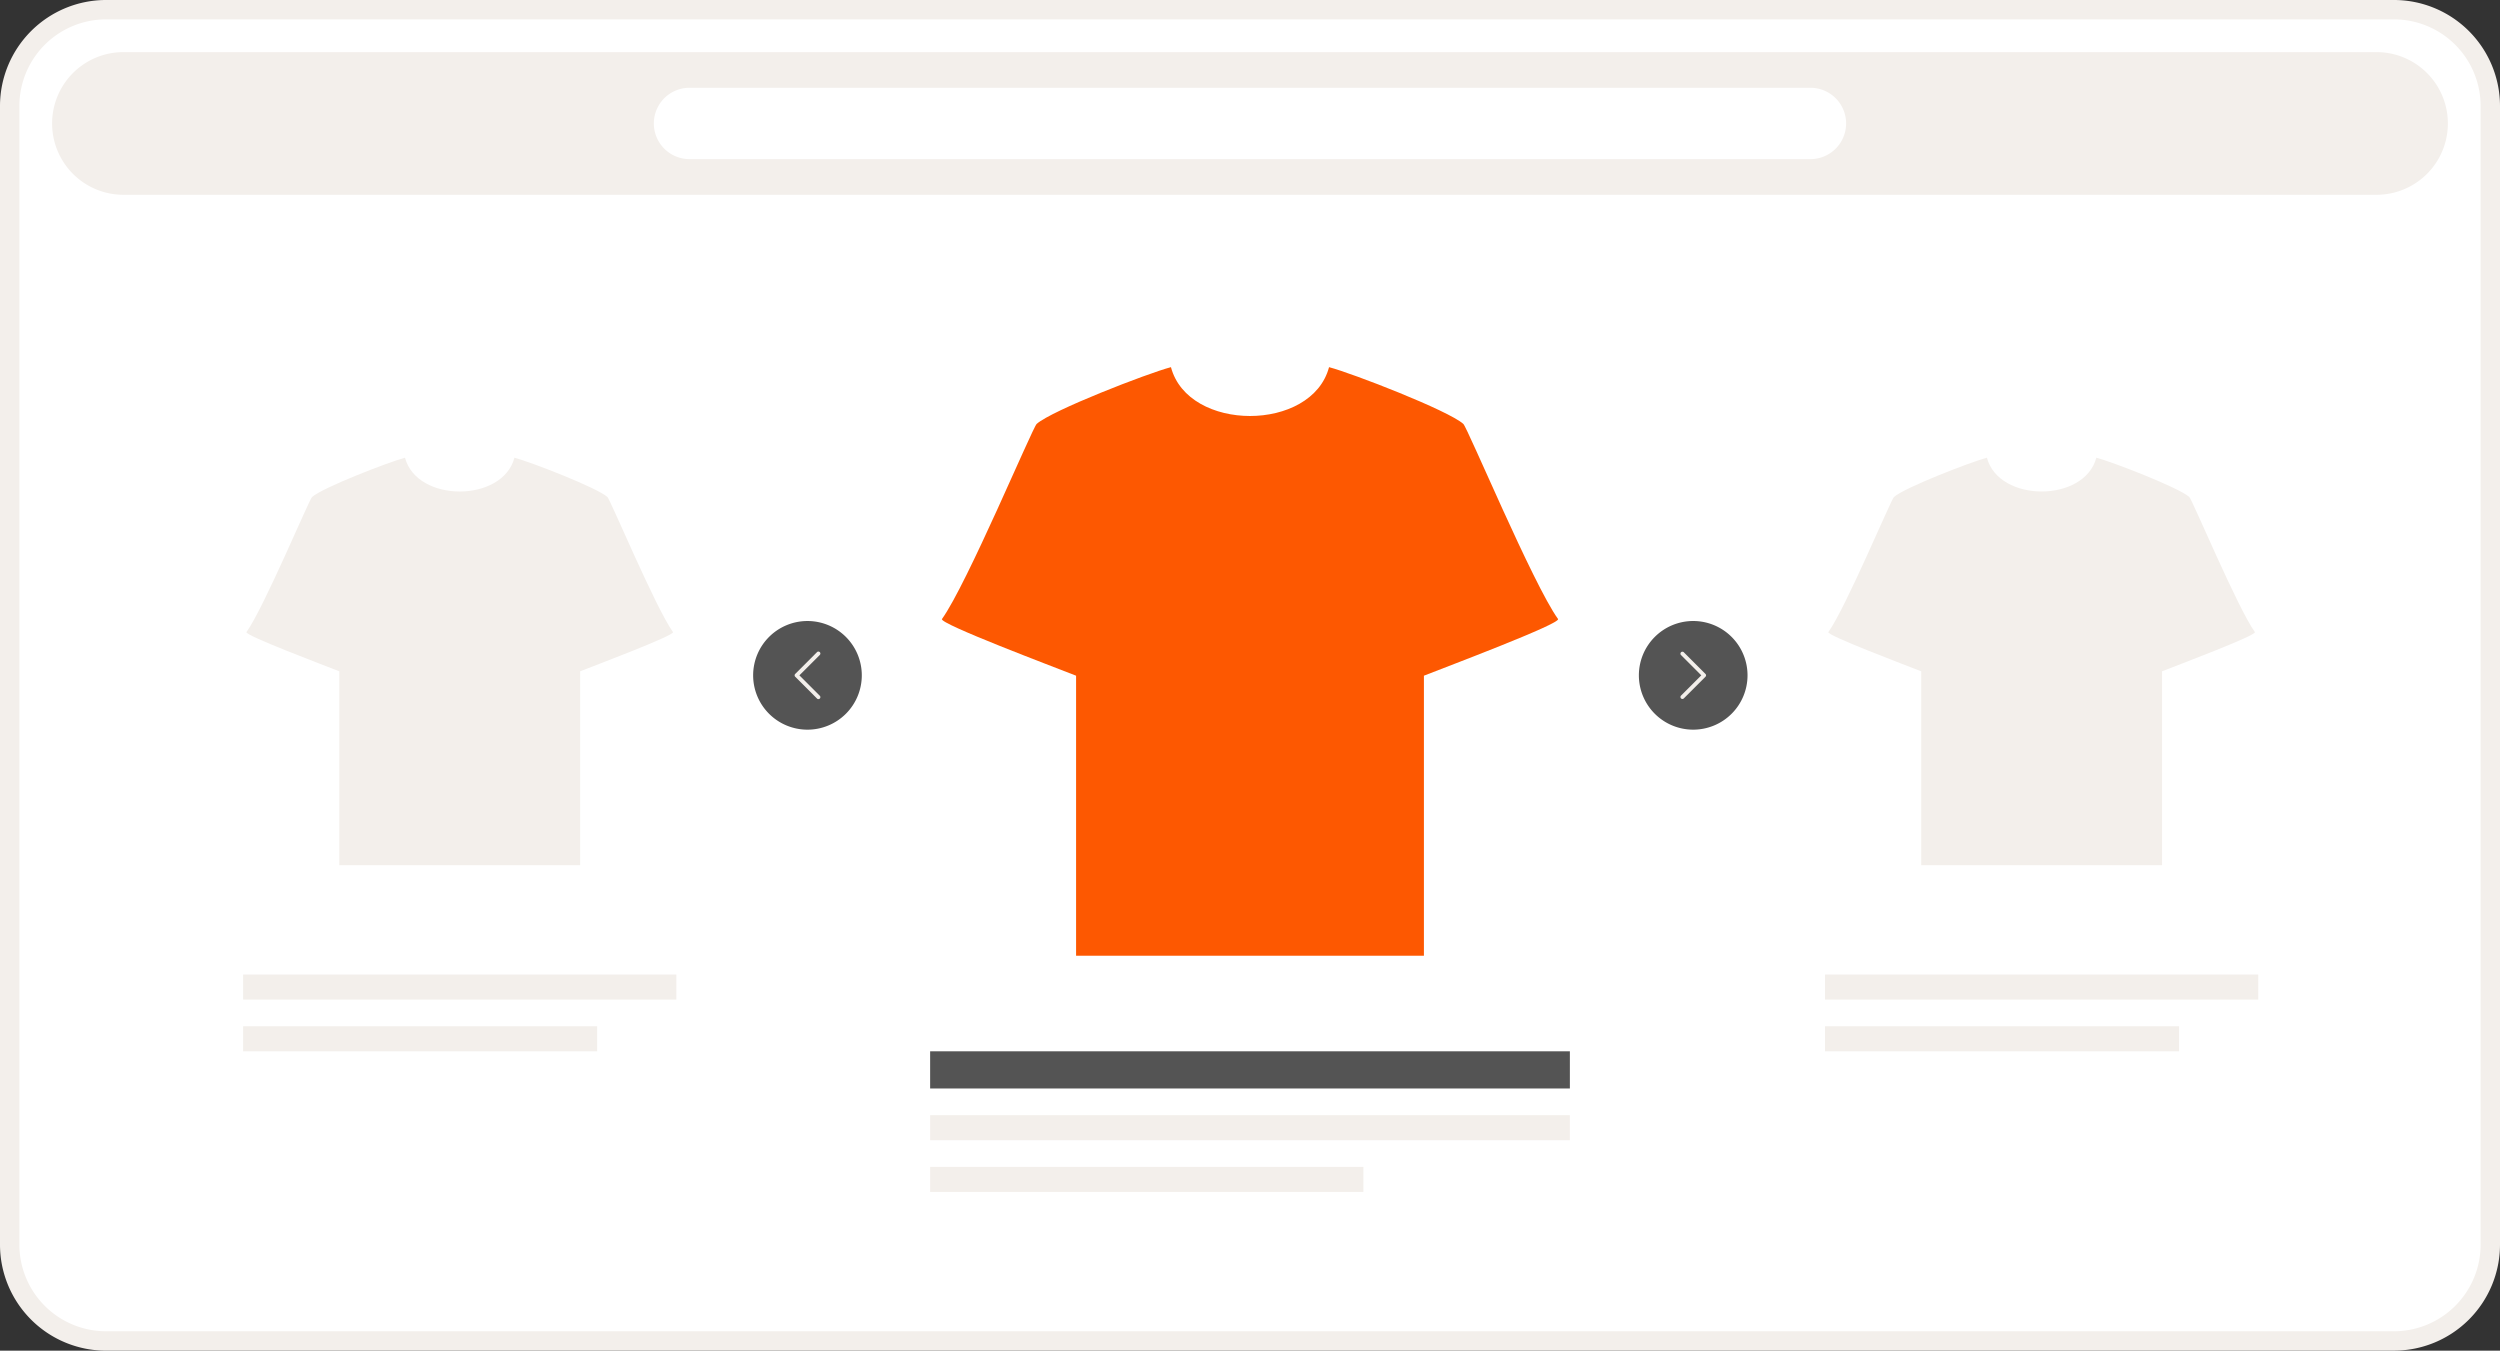 <svg xmlns="http://www.w3.org/2000/svg" xmlns:xlink="http://www.w3.org/1999/xlink" width="338.647" height="182.961" viewBox="0 0 338.647 182.961"><rect x="0" y="0" width="338.647" height="182.961" fill="#333333" stroke="none"/><defs><clipPath id="clip-path"><rect id="Rectangle_2099" data-name="Rectangle 2099" width="338.647" height="182.961" fill="none"></rect></clipPath></defs><g id="Group_1245" data-name="Group 1245" clip-path="url(#clip-path)"><path id="Path_3595" data-name="Path 3595" d="M1.313,168.6V14.358A13.083,13.083,0,0,1,14.358,1.313H324.29a13.083,13.083,0,0,1,13.045,13.045V168.6a13.083,13.083,0,0,1-13.045,13.045H14.358A13.083,13.083,0,0,1,1.313,168.6" fill="#fff"></path><path id="Path_3596" data-name="Path 3596" d="M324.29,182.961H14.357A14.373,14.373,0,0,1,0,168.6V14.357A14.373,14.373,0,0,1,14.357,0H324.29a14.373,14.373,0,0,1,14.357,14.357V168.6a14.373,14.373,0,0,1-14.357,14.357M14.357,2.625A11.745,11.745,0,0,0,2.625,14.357V168.6a11.745,11.745,0,0,0,11.732,11.732H324.29A11.745,11.745,0,0,0,336.022,168.6V14.357A11.745,11.745,0,0,0,324.29,2.625Z" fill="#f3efeb"></path><path id="Path_3597" data-name="Path 3597" d="M321.925,26.386H16.722a9.663,9.663,0,0,1,0-19.327h305.2a9.663,9.663,0,1,1,0,19.327" fill="#f3efeb"></path><path id="Path_3598" data-name="Path 3598" d="M245.244,21.554H93.4a4.832,4.832,0,1,1,0-9.664h151.84a4.832,4.832,0,1,1,0,9.664" fill="#fff"></path><path id="Path_3599" data-name="Path 3599" d="M158.616,49.734c-3.173.841-16.126,5.853-18.186,7.687-.579.516-9.454,21.753-12.834,26.43-.4.637,15.261,6.529,18.169,7.678v37.932h47.117V91.529c2.908-1.149,18.566-7.041,18.169-7.678-3.38-4.678-12.254-25.915-12.833-26.43-2.061-1.834-15.015-6.846-18.187-7.687-2.326,8.825-19.09,8.82-21.414,0Z" fill="#fd5801" fill-rule="evenodd"></path><path id="Path_3600" data-name="Path 3600" d="M269.143,62c-2.2.583-11.165,4.052-12.591,5.322-.4.357-6.545,15.06-8.885,18.3-.275.441,10.566,4.52,12.579,5.315V117.2h32.62V90.934c2.014-.795,12.854-4.874,12.579-5.315-2.34-3.239-8.484-17.941-8.885-18.3-1.427-1.27-10.395-4.739-12.591-5.322-1.61,6.11-13.217,6.106-14.825,0Z" fill="#f3efeb" fill-rule="evenodd"></path><path id="Path_3601" data-name="Path 3601" d="M54.861,62c-2.2.583-11.165,4.052-12.591,5.322-.4.357-6.545,15.06-8.885,18.3-.275.441,10.566,4.52,12.579,5.315V117.2h32.62V90.934c2.014-.795,12.854-4.874,12.579-5.315-2.34-3.239-8.484-17.941-8.885-18.3C80.851,66.051,71.883,62.582,69.687,62c-1.61,6.11-13.217,6.106-14.825,0Z" fill="#f3efeb" fill-rule="evenodd"></path><rect id="Rectangle_2092" data-name="Rectangle 2092" width="86.657" height="5.036" transform="translate(125.995 142.409)" fill="#545454"></rect><rect id="Rectangle_2093" data-name="Rectangle 2093" width="86.657" height="3.393" transform="translate(125.995 151.06)" fill="#f3efeb"></rect><rect id="Rectangle_2094" data-name="Rectangle 2094" width="58.686" height="3.393" transform="translate(125.995 158.067)" fill="#f3efeb"></rect><rect id="Rectangle_2095" data-name="Rectangle 2095" width="58.686" height="3.393" transform="translate(247.213 132.009)" fill="#f3efeb"></rect><rect id="Rectangle_2096" data-name="Rectangle 2096" width="47.958" height="3.393" transform="translate(247.213 139.017)" fill="#f3efeb"></rect><rect id="Rectangle_2097" data-name="Rectangle 2097" width="58.686" height="3.393" transform="translate(32.931 132.009)" fill="#f3efeb"></rect><rect id="Rectangle_2098" data-name="Rectangle 2098" width="47.958" height="3.393" transform="translate(32.931 139.017)" fill="#f3efeb"></rect><path id="Path_3602" data-name="Path 3602" d="M229.36,84.121A7.359,7.359,0,1,1,222,91.48a7.36,7.36,0,0,1,7.359-7.359" fill="#545454"></path><path id="Path_3603" data-name="Path 3603" d="M230.454,91.481,227.7,88.727a.268.268,0,0,1,.378-.379l2.944,2.944a.268.268,0,0,1,0,.378l-2.944,2.944a.268.268,0,0,1-.378-.379Z" fill="#f3efeb"></path><path id="Path_3604" data-name="Path 3604" d="M109.379,98.84a7.359,7.359,0,1,1,7.359-7.359,7.359,7.359,0,0,1-7.359,7.359" fill="#545454"></path><path id="Path_3605" data-name="Path 3605" d="M108.285,91.481l2.754,2.754a.268.268,0,1,1-.378.379l-2.944-2.944a.268.268,0,0,1,0-.378l2.944-2.944a.268.268,0,1,1,.378.379Z" fill="#f3efeb"></path></g></svg>